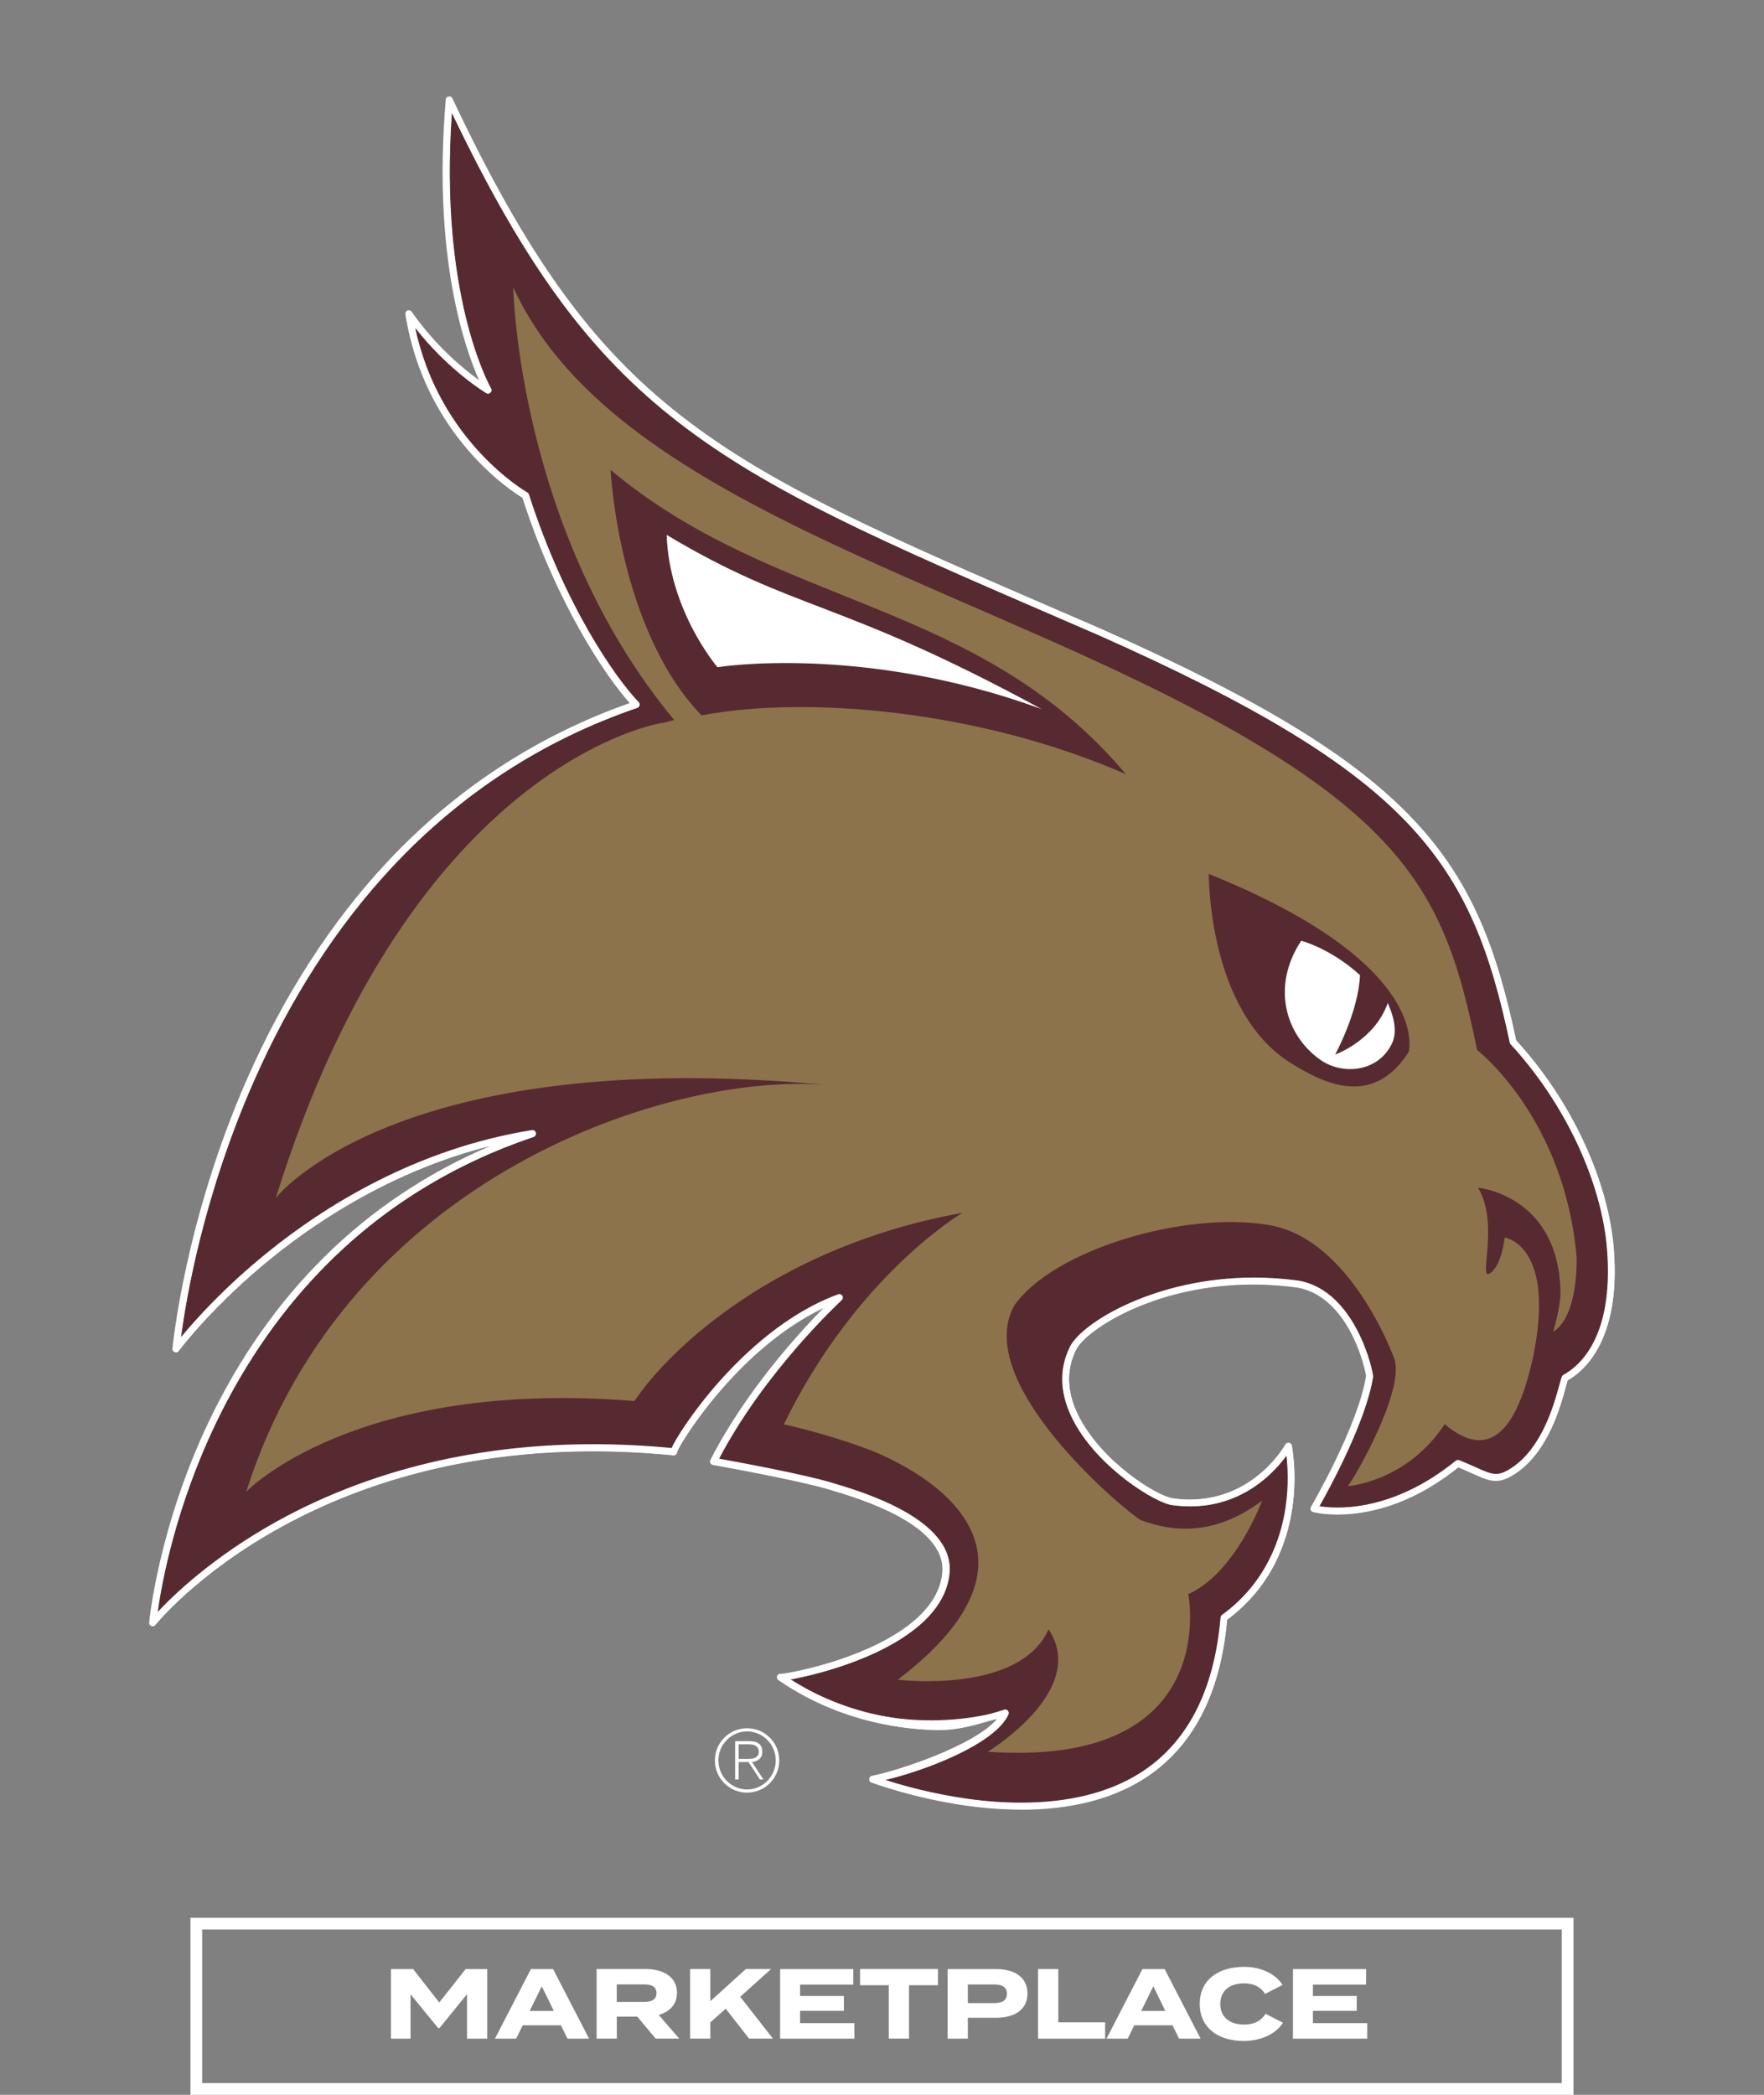 <?xml version="1.0" encoding="UTF-8"?>
<svg id="Layer_1" data-name="Layer 1" xmlns="http://www.w3.org/2000/svg" viewBox="0 0 301.46 357.86">
  <rect x="0" y="0" width="301.46" height="357.86" fill="#808080" stroke="none"/>
  <defs>
    <style>
      .cls-1 {
        fill: #fff;
      }

      .cls-2 {
        fill: #8c734b;
      }

      .cls-3 {
        fill: #572a31;
      }

      .cls-4 {
        fill: none;
        stroke: #fff;
        stroke-miterlimit: 10;
        stroke-width: 2px;
      }
    </style>
  </defs>
  <g>
    <path class="cls-1" d="M83.26,336.38v11.89h-3.45v-7.59l-4.74,5.81h-.17l-4.74-5.81v7.59h-3.35v-11.89h3.79l4.47,5.71,4.5-5.71h3.69Z"/>
    <path class="cls-1" d="M95.85,345.99h-6.52l-1.12,2.28h-3.63l6.15-11.89h3.79l6.15,11.89h-3.69l-1.12-2.28Zm-1.21-2.46l-2.05-4.21-2.07,4.21h4.13Z"/>
    <path class="cls-1" d="M112.05,348.26l-3.14-3.75h-3.5v3.75h-3.45v-11.89h8.34c3.04,0,5.4,1.34,5.4,4.06,0,1.99-1.26,3.24-3.12,3.79l3.5,4.04h-4.02Zm-2-6.27c1.24,0,2.14-.34,2.14-1.5s-.9-1.49-2.14-1.49h-4.65v2.99h4.65Z"/>
    <path class="cls-1" d="M128.01,348.26l-3.99-5.11-2.63,2.34v2.77h-3.46v-11.89h3.46v5.5l6.08-5.5h4.31l-5.28,4.74,5.59,7.15h-4.08Z"/>
    <path class="cls-1" d="M146.01,345.62v2.65h-12.69v-11.89h12.5v2.65h-9.09v1.95h7.49v2.53h-7.49v2.11h9.27Z"/>
    <path class="cls-1" d="M160.29,339.14h-4.94v9.12h-3.46v-9.12h-4.91v-2.77h13.31v2.77Z"/>
    <path class="cls-1" d="M175.59,340.54c0,2.77-2.16,4.16-5.4,4.16h-4.79v3.57h-3.46v-11.89h8.25c3.24,0,5.4,1.43,5.4,4.16Zm-3.52,.07c0-1.21-.88-1.6-2.17-1.6h-4.5v3.18h4.5c1.29,0,2.17-.39,2.17-1.58Z"/>
    <path class="cls-1" d="M188.86,345.48v2.79h-11.46v-11.89h3.46v9.1h8Z"/>
    <path class="cls-1" d="M200.36,345.99h-6.52l-1.12,2.28h-3.63l6.15-11.89h3.79l6.15,11.89h-3.68l-1.12-2.28Zm-1.21-2.46l-2.05-4.21-2.07,4.21h4.13Z"/>
    <path class="cls-1" d="M216.28,344.02l2.97,1.53c-1.1,1.75-3.5,3.11-6.71,3.11-4.48,0-7.51-2.33-7.51-6.33s3.02-6.33,7.64-6.33c3.07,0,5.45,1.39,6.52,3.09l-2.99,1.53c-.78-1.22-1.99-1.8-3.58-1.8-2.45,0-4.08,1.24-4.08,3.52s1.63,3.52,4.08,3.52c1.6,0,2.82-.54,3.65-1.82Z"/>
    <path class="cls-1" d="M233.65,345.62v2.65h-12.69v-11.89h12.5v2.65h-9.09v1.95h7.49v2.53h-7.49v2.11h9.27Z"/>
  </g>
  <rect class="cls-4" x="33.55" y="328.62" width="234.35" height="28.24"/>
  <g>
    <path class="cls-3" d="M275.23,213.56c-.91-11.88-7.33-25.45-16.65-35.55-6.7-31.55-17.16-46.24-70.55-69.99-65.13-28.21-84.85-35.09-111.24-90.95-2.78,32.68,6.28,49.04,6.61,49.62,0,0-7.48-4.41-13.52-13.09,3.45,21.95,19.92,31.07,19.92,31.07,7.82,24.34,18.9,35.72,18.9,35.72C37.84,144.57,30.08,230.45,30.08,230.45c0,0,22.59-30.65,60.89-36.77-59.28,20.02-64.88,83.55-64.88,83.55,0,0,28-35.24,89.05-29.19-.39-.36,11.37-20.15,28.26-26.33,0,0-13.45,12.27-21.46,27.97,0,0,14.19,2.5,19.9,4.2,5.72,1.69,20.57,6.31,19.78,14.86-1.24,13.47-28.18,18.14-28.26,17.8,18.27,12.54,38.09,6.74,38.3,6.46-2.83,6.37-22.54,10.95-22.54,10.95,0,0,55.88,21.27,60.06-27.58,14.88-10.8,11.03-29.32,11.03-29.32,0,0-6.11,11.37-19.8,9.51-4.4-.61-23.26-13.64-17.04-26.2,2.07-4.18,17.43-13.88,38.5-10.97,9.52,1.69,12.28,15.23,12.18,15.78-1.4,8.74-9.5,22.58-9.5,22.58,0,0,11.17,3.14,24.59-7.73,5.12,2.04,6.12,3.51,9.57,1.2,6.53-4.36,8.16-14.64,8.73-15.8,3.19-1.71,8.89-7.13,7.77-21.84"/>
    <path class="cls-1" d="M122.62,113.98s24.77-4.04,55.38,7.15c-34.87-18.94-41.84-16.47-64.07-29.75,.44,12.99,8.68,22.6,8.68,22.6"/>
    <path class="cls-1" d="M237.17,171.33c-2.28,6.46-9,8.82-9,8.82,0,0,3.97-7.23,4.25-13.56-5.06-4.61-10.05-5.88-10.05-5.88-5.13,7.78-2.71,16.08,3.22,20.31,3.91,2.77,10.06,2.08,12.33-2.85,1.31-2.83-.75-6.64-.75-6.83"/>
    <path class="cls-2" d="M240.72,179.74c-6.08,9.45-14.3,5.47-20.01,1.94-14.35-8.83-14.13-32.38-14.13-32.38,38.5,15.5,34.15,30.44,34.15,30.44m-120.83-57.52c-14.16-14.65-15.55-41.67-15.55-41.95,28.25,23.74,62.8,21.94,88.06,51.99-24.75-10.85-54.36-13.5-72.51-10.05m149.56,92.85c-1.98-24.07-17.03-35.69-17.03-35.69-5.66-27.4-11.9-42.27-67.44-67.48-41.33-18.74-83.57-32.84-97.28-62.81,0,0,.75,41.67,27.51,73.93-.61,.15-1.21,.29-1.79,.46-.13-.11-43.01,6.34-66.29,81.17,0,0,20.39-26.33,94.67-19.24-26.69-2.54-82.51,15.26-99.73,69.43,0,0,18.46-19.35,66.34-15.49,5.94-8.84,24.29-26.44,56.07-32.15,0,0-18.02,10.49-30.53,36.12-.51-.05,5.69,1.1,13.88,4.08,0,0,39.54,13.65,5.59,39.56,0,0,20.82,2.56,25.77-8.61,6.3,9.48-7.35,18.98-10.38,20.92,40.2,2.77,34.25-26.93,34.25-26.93,8.12-3.66,12.62-15.98,12.62-15.98-9.46,7.18-17.44,4.5-20.76,3.33-2.91-1.75-28.95-23.51-21.59-36.66,6.64-9.51,29.04-16.16,43.36-13.77,14.1,2.2,21.45,22.51,21.57,22.84,1.91,5.43-6.97,20.72-7.93,21.79,0,0,10.05-.69,16.55-10.59,7.57,6.39,12.35,1.22,15.13-11.56,3.89-19.14-4.88-20.31-4.88-20.31,0,0-.49,4.81-2.54,6.13-2.04,1.32,1.69-8.56-2.01-14.65,0,0,13.81,1.26,14.09,17.87,.03,1.48-.54,4.21-1.23,6.74,4.29-2.68,3.99-12.43,3.99-12.43"/>
    <path class="cls-1" d="M127.9,300.48c1.03,0,1.78-.33,1.78-1.22s-.69-1.27-1.63-1.27h-1.82v2.49h1.67Zm-2.28-3.03h2.5c1.46,0,2.16,.63,2.16,1.82,0,1.12-.8,1.61-1.75,1.76l1.93,2.96h-.6l-1.93-2.97h-1.7v2.97h-.6v-6.54h0Zm6.95,3.29c0-2.74-2.22-4.96-4.9-4.96s-4.9,2.22-4.9,4.96,2.22,4.96,4.9,4.96,4.9-2.22,4.9-4.96h0Zm-4.9-5.5c3.05,0,5.5,2.46,5.5,5.5s-2.46,5.5-5.5,5.5-5.5-2.46-5.5-5.5,2.46-5.5,5.5-5.5h0Z"/>
    <path class="cls-1" d="M151.34,304.08c2.68,.87,7.93,2.37,14.15,3.23,3.1,.43,6.14,.64,9.02,.64,8.13,0,14.94-1.69,20.24-5.01,8.11-5.09,12.76-14.05,13.84-26.63,.02-.17,.1-.33,.24-.43,7.52-5.46,10.05-12.97,10.86-18.31,.58-3.85,.36-7.18,.16-8.9-1.95,2.7-7.29,8.67-16.47,8.67-.99,0-2.02-.07-3.05-.21-2.96-.41-12.64-6.4-16.84-14.33-2.38-4.5-2.6-8.78-.65-12.72,2.04-4.13,14.64-11.83,31.46-11.83,2.54,0,5.12,.18,7.66,.53,9.79,1.74,12.81,15.76,12.69,16.47-1.2,7.53-7.26,18.7-9.16,22.06,.65,.11,1.69,.23,3.05,.23,4.73,0,12.08-1.39,20.25-8,.11-.09,.24-.13,.38-.13,.07,0,.14,.01,.21,.04,1.07,.43,1.94,.82,2.71,1.16,1.66,.75,2.62,1.18,3.57,1.18,.8,0,1.6-.31,2.75-1.09,5.17-3.45,7.19-10.87,8.06-14.04,.22-.79,.34-1.27,.47-1.53l.06-.12,.18-.14c2.63-1.42,8.61-6.31,7.47-21.28-.89-11.65-7.21-25.14-16.5-35.2l-.08-.09-.06-.2c-3.24-15.25-7.31-26.86-17.61-37.63-9.97-10.42-25.7-19.98-52.6-31.94l-6.76-2.93c-29.93-12.94-49.71-21.48-65.24-33.57-15.26-11.88-26.08-26.68-38.58-52.73-2.19,31.05,6.34,46.42,6.71,47.06,.1,.18,.1,.41,0,.59l-.27,.24c-.09,.04-.17,.06-.25,.06-.1,0-.21-.03-.29-.08-.06-.04-6.4-3.79-12.17-11.18,4.16,19.54,19.01,28.05,19.16,28.13,.13,.07,.23,.19,.28,.34,6.15,19.14,14.96,31.58,18.76,35.48,.14,.14,.2,.35,.15,.55-.06,.21-.2,.37-.39,.43-16.07,5.48-30.18,14.65-41.93,27.24-9.41,10.08-17.35,22.38-23.59,36.54-8.61,19.53-11.56,36.95-12.45,43.72,2.39-2.9,7.41-8.52,14.88-14.55,9.58-7.73,25.17-17.62,45.09-20.81,.03,0,.06,0,.1,0,.28,0,.51,.18,.57,.45,.08,.3-.09,.6-.38,.7-13.44,4.54-25.19,11.72-34.92,21.36-7.79,7.71-14.32,17-19.41,27.62-6.87,14.35-9.22,27.17-9.92,32.19,2.54-2.73,9.4-9.43,20.52-15.56,8.54-4.7,17.93-8.2,27.91-10.38,8.25-1.8,16.98-2.72,25.97-2.72,4.4,0,8.92,.22,13.44,.65,.53-1.3,3.38-5.98,8.02-11.23,4.5-5.09,11.69-11.83,20.43-15.03,.06-.03,.13-.04,.21-.04,.21,0,.4,.11,.51,.29,.14,.24,.1,.55-.11,.74-.13,.12-13.08,12.05-20.96,27.09,3.37,.61,14.32,2.63,19.18,4.08,5.21,1.54,21.06,6.23,20.21,15.48-.64,6.97-7.85,11.51-13.79,14.09-5.99,2.6-11.6,3.73-13.38,4.05,9.29,5.92,18.71,7.16,24.99,7.16,5.93,0,10.26-1.62,11.41-1.94,.09-.05,.19-.07,.29-.07s.2,.03,.29,.08c.03,.02,.07,.04,.09,.06l.14,.17c.09,.17,.1,.35,.03,.52-2.29,5.14-14.62,9.72-20.94,11.17h0Zm23.17,5.06c-2.94,0-6.03-.22-9.19-.65-9.13-1.26-16.35-3.96-16.41-3.98-.18-.07-.31-.22-.36-.41l.02-.35c.08-.21,.24-.34,.44-.38,4.34-.84,17.46-5.12,21.39-9.72-.2,.05-.42,.1-.66,.15-2.04,.47-5.25,1.76-9.25,1.76-.38,0-.77,0-1.17-.02-6.69-.25-16.67-1.92-26.27-8.5-.1-.03-.23-.19-.27-.37-.01-.05-.02-.1-.02-.14l.04-.22c.05-.11,.12-.2,.21-.27,.1-.07,.21-.11,.34-.11,.05,0,.09,0,.14,.02,1.35-.09,13.62-2.3,21.45-8.07,3.73-2.75,5.78-5.85,6.09-9.2,.76-8.28-14.38-12.76-19.36-14.23-5.34-1.59-18.36-3.92-19.82-4.19-.2-.03-.36-.15-.45-.32-.08-.17-.08-.37,0-.53,6.05-11.86,15.38-21.95,19.34-25.96-7.39,3.48-13.47,9.36-17.27,13.71-4.66,5.32-7.49,10.08-7.75,10.86,0,.08-.01,.17-.05,.26-.09,.21-.3,.34-.54,.35-4.66-.46-9.31-.69-13.82-.69-8.9,0-17.56,.91-25.72,2.69-9.86,2.16-19.15,5.61-27.59,10.26-14.36,7.9-21.38,16.63-21.45,16.71-.11,.14-.28,.22-.47,.22h-.09s-.28-.13-.28-.13c-.16-.13-.24-.32-.22-.51,.01-.16,1.56-16.3,10.27-34.48,5.14-10.74,11.75-20.14,19.64-27.95,8.14-8.06,17.71-14.45,28.46-19.01-16.44,4.13-29.35,12.63-37.34,19.08-10.15,8.2-15.75,15.67-15.98,15.98-.11,.15-.28,.24-.47,.24l-.38-.14c-.16-.13-.24-.32-.22-.51,.02-.22,2.08-21.87,12.79-46.15,6.3-14.28,14.31-26.69,23.81-36.87,11.68-12.51,25.66-21.68,41.55-27.26-4.1-4.56-12.51-17-18.34-35.08-1.68-1-16.74-10.61-20-31.36-.04-.27,.11-.54,.36-.64,.07-.03,.15-.04,.22-.04,.2,0,.38,.1,.49,.26,4.11,5.91,8.92,9.83,11.52,11.7-2.54-5.69-7.95-21.39-5.69-47.94,.02-.2,.13-.37,.3-.47l.35-.07c.21,.03,.38,.15,.47,.33,12.8,27.09,23.79,42.32,39.2,54.31,15.41,12,35.13,20.52,64.97,33.42l6.77,2.93c27.05,12.03,42.89,21.67,52.98,32.21,10.48,10.95,14.61,22.68,17.89,38.06,9.38,10.2,15.79,23.92,16.7,35.78,1.18,15.46-5.14,20.75-7.91,22.32-.06,.21-.17,.63-.31,1.12-.91,3.33-3.01,11.05-8.55,14.75-1.33,.89-2.38,1.29-3.42,1.29h0c-1.2,0-2.37-.53-3.99-1.26-.73-.33-1.5-.68-2.42-1.05-8.3,6.66-15.82,8.06-20.65,8.06-2.64,0-4.17-.43-4.18-.43-.17-.05-.32-.18-.39-.35-.07-.17-.05-.36,.04-.52,.08-.14,8.05-13.78,9.42-22.37-.01-.24-.64-3.6-2.44-7.12-1.62-3.18-4.55-7.14-9.26-7.98-2.55-.35-5.12-.53-7.65-.53-8.05,0-14.46,1.81-18.42,3.33-6.42,2.46-10.8,5.81-11.8,7.85-1.77,3.58-1.56,7.49,.63,11.64,4.02,7.6,13.17,13.32,15.95,13.71,.96,.13,1.92,.2,2.84,.2,11.14,0,16.3-9.3,16.35-9.4,.1-.19,.29-.3,.51-.31l.25,.05c.19,.08,.31,.24,.35,.43,.01,.05,.97,4.8,.07,10.82-.83,5.51-3.43,13.27-11.13,18.96-1.13,12.8-5.96,21.98-14.35,27.25-5.49,3.45-12.51,5.19-20.87,5.19h0Z"/>
    <path class="cls-1" d="M252.12,250.7c-.78-.35-1.67-.75-2.76-1.19-.18-.07-.37-.04-.53,.08-11.17,9.04-20.85,8.2-23.42,7.77,1.6-2.83,7.96-14.44,9.19-22.11,.12-.71-2.88-14.67-12.64-16.4-20.69-2.86-36.75,6.6-39.06,11.27-1.94,3.92-1.73,8.19,.65,12.67,4.19,7.91,13.84,13.89,16.8,14.3,11.15,1.52,17.44-5.58,19.55-8.55,.21,1.79,.44,5.14-.15,9.05-.8,5.35-3.34,12.88-10.88,18.35-.12,.09-.2,.23-.22,.39-1.08,12.59-5.74,21.56-13.86,26.67-9.08,5.7-20.94,5.53-29.3,4.38-6.34-.87-11.65-2.42-14.35-3.29,5.22-1.17,18.68-5.76,21.09-11.18,.07-.15,.06-.32-.02-.46l-.13-.16s-.05-.04-.08-.06c-.16-.09-.36-.09-.52,0-.87,.24-19.05,5.95-36.57-5.3,2.44-.42,7.92-1.64,13.51-4.07,5.92-2.57,13.12-7.1,13.76-14.05,.85-9.21-14.97-13.89-20.17-15.42-4.94-1.48-16.32-3.56-19.24-4.09,7.88-15.08,20.88-27.05,21.01-27.17,.19-.18,.23-.46,.1-.67-.14-.23-.42-.32-.65-.23-8.73,3.2-15.92,9.93-20.41,15.01-4.42,5.01-7.39,9.73-8.06,11.25-13.82-1.33-27.07-.63-39.39,2.06-9.97,2.18-19.35,5.67-27.89,10.37-11.23,6.18-18.09,12.93-20.63,15.67,.64-4.65,2.95-17.75,9.95-32.37,5.09-10.62,11.62-19.91,19.42-27.63,9.74-9.64,21.5-16.83,34.94-21.37,.27-.09,.42-.37,.35-.64-.07-.28-.33-.45-.61-.4-19.9,3.18-35.49,13.06-45.06,20.79-7.65,6.18-12.74,11.94-14.99,14.69,.77-5.96,3.66-23.93,12.48-43.93,6.24-14.17,14.19-26.47,23.6-36.55,11.76-12.6,25.88-21.77,41.95-27.26,.17-.06,.3-.2,.35-.37h.02s-.01-.02-.01-.02c.04-.18-.01-.36-.14-.5-3.8-3.91-12.62-16.35-18.77-35.51-.04-.13-.13-.24-.25-.31-.15-.09-15.13-8.64-19.23-28.4,5.76,7.45,12.23,11.31,12.3,11.35,.15,.08,.33,.09,.48,.03l.26-.23c.09-.16,.1-.37,0-.54-.37-.65-8.94-16.11-6.7-47.3,12.52,26.13,23.43,41.04,38.66,52.9,15.52,12.09,35.29,20.63,65.22,33.57l6.76,2.92c26.9,11.97,42.64,21.53,52.61,31.95,10.31,10.78,14.39,22.4,17.63,37.65l.05,.17,.08,.09c9.29,10.06,15.62,23.56,16.51,35.23,1.14,15-4.85,19.91-7.49,21.33l-.16,.12-.06,.12c-.13,.25-.25,.73-.47,1.52-.86,3.18-2.89,10.61-8.08,14.08-2.48,1.66-3.37,1.26-6.31-.06h0Zm23.65-37.17c-.91-11.85-7.3-25.55-16.69-35.77-3.28-15.37-7.42-27.11-17.87-38.03-10.08-10.54-25.92-20.16-52.96-32.2l-6.77-2.93c-29.85-12.9-49.58-21.43-64.99-33.43-15.42-12-26.41-27.24-39.21-54.33-.08-.16-.23-.27-.41-.3l-.34,.06c-.15,.09-.26,.24-.28,.43-2.3,27.06,3.42,42.9,5.77,48.1-2.57-1.83-7.49-5.79-11.7-11.83-.14-.21-.41-.29-.65-.19-.23,.1-.37,.34-.33,.58,3.26,20.71,18.27,30.31,20,31.35,5.91,18.29,14.35,30.65,18.39,35.12-15.92,5.57-29.91,14.74-41.61,27.27-9.5,10.18-17.51,22.58-23.8,36.85-10.69,24.24-12.76,45.92-12.78,46.14-.02,.17,.06,.34,.19,.46l.3,.13c.19,.02,.37-.06,.48-.22,.23-.31,5.82-7.78,15.99-15.99,8.34-6.73,21.42-15.22,38.03-19.25-11.01,4.58-20.78,11.04-29.09,19.27-7.88,7.81-14.49,17.2-19.63,27.93-8.71,18.18-10.25,34.29-10.26,34.46-.02,.18,.06,.35,.19,.46l.28,.12c.18,.02,.38-.05,.49-.2,.07-.09,7.11-8.82,21.47-16.73,8.45-4.65,17.74-8.11,27.6-10.27,12.35-2.7,25.64-3.38,39.55-2,.22,0,.41-.13,.5-.31,.04-.08,.05-.17,.05-.25,.24-.73,3.03-5.48,7.76-10.88,3.96-4.52,10.11-10.41,17.57-13.85-4.05,4.07-13.44,14.18-19.55,26.16-.08,.15-.08,.33,0,.48,.08,.15,.22,.26,.41,.29,1.46,.26,14.46,2.58,19.83,4.19,4.99,1.48,20.17,5.96,19.4,14.29-.31,3.37-2.36,6.48-6.11,9.24-7.87,5.8-20.21,8-21.49,8.08-.15-.04-.31,0-.43,.08-.09,.06-.15,.14-.19,.23l-.04,.21s0,.09,.02,.13c.04,.17,.16,.3,.25,.33,9.58,6.57,19.56,8.24,26.24,8.49,5.18,.19,9.2-1.48,11.22-1.93-3.66,4.48-16.55,8.9-21.53,9.86-.18,.04-.33,.16-.4,.33l-.02,.33c.04,.16,.16,.31,.33,.37,.07,.03,7.25,2.72,16.4,3.98,3.15,.43,6.24,.65,9.18,.65,8.35,0,15.37-1.75,20.84-5.19,8.37-5.26,13.2-14.42,14.34-27.24,7.68-5.68,10.28-13.41,11.11-18.92,.91-6.04-.06-10.76-.07-10.8-.03-.17-.15-.31-.3-.39l-.24-.05c-.19,0-.37,.11-.46,.28-.06,.11-6.15,11.01-19.25,9.23-2.79-.39-11.96-6.13-15.99-13.74-2.2-4.16-2.42-8.09-.63-11.69,1.01-2.05,5.4-5.41,11.83-7.88,5.6-2.15,14.67-4.38,26.09-2.8,4.74,.84,7.67,4.82,9.3,8.01,1.84,3.61,2.44,6.95,2.45,7.15-1.37,8.56-9.35,22.25-9.43,22.39-.08,.14-.1,.32-.04,.47,.06,.16,.2,.28,.35,.32,.11,.03,11.4,3.1,24.83-7.63,.94,.38,1.72,.74,2.42,1.05,3,1.35,4.38,1.97,7.36-.02,5.52-3.69,7.62-11.4,8.52-14.69,.13-.5,.25-.94,.34-1.18,2.87-1.62,9.05-6.92,7.88-22.26h0Z"/>
  </g>
</svg>